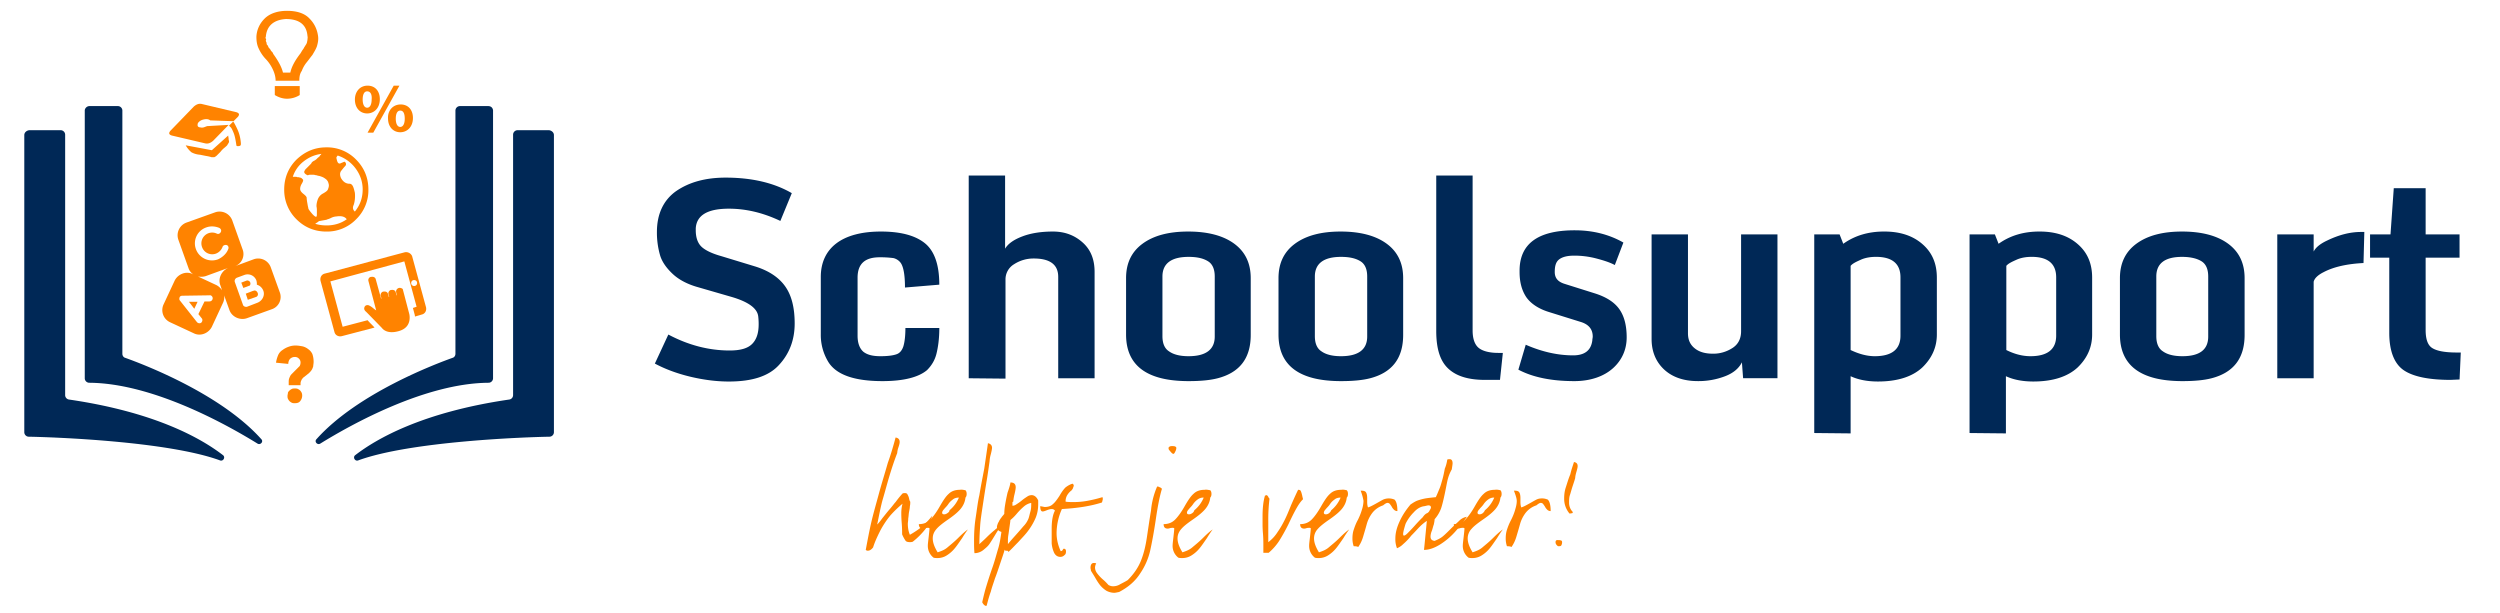 <svg xmlns="http://www.w3.org/2000/svg" viewBox="1.865 53.99 139.865 34.292" xml:space="preserve"><path fill="#002856" d="M3.224 61.549V78.17c0 .138.114.252.251.252 1.326.022 7.774.251 10.7 1.326.183.068.32-.184.16-.298-1.189-.914-3.75-2.4-8.62-3.109a.25.25 0 0 1-.205-.251V61.525a.253.253 0 0 0-.251-.251H3.498c-.16.023-.274.137-.274.275z"/><path fill="#002856" d="M6.882 59.925H8.46c.137 0 .251.114.251.252V73.78c0 .114.069.206.16.229.892.32 5.304 1.967 7.613 4.55.137.138-.045.343-.206.252-1.738-1.075-5.876-3.384-9.42-3.407a.253.253 0 0 1-.251-.251v-15a.272.272 0 0 1 .275-.228zm25.973 1.624V78.17a.254.254 0 0 1-.251.252c-1.326.022-7.774.251-10.7 1.326-.183.068-.32-.184-.16-.298 1.189-.914 3.75-2.4 8.62-3.109a.248.248 0 0 0 .206-.251V61.525c0-.137.114-.251.251-.251h1.761c.158.023.273.137.273.275z"/><path fill="#002856" d="M29.174 59.925h-1.578a.253.253 0 0 0-.251.252V73.78c0 .114-.069.206-.16.229-.892.32-5.304 1.967-7.613 4.55-.137.138.045.343.206.252 1.738-1.075 5.876-3.384 9.42-3.407a.253.253 0 0 0 .251-.251v-15c-.024-.137-.115-.228-.275-.228z"/><path fill="#FF8300" d="M51.969 78.468c.16.022.229.114.229.251 0 .068-.023.16-.069.297a1.178 1.178 0 0 0-.068.32c-.16.412-.297.823-.435 1.28-.137.458-.251.892-.366 1.28s-.206.892-.32 1.44c.091-.091.183-.205.297-.365.114-.138.251-.32.412-.503.16-.184.251-.32.32-.389.068-.092.183-.252.389-.48.045-.022.091-.022.137-.022.068 0 .114.022.137.068.022.046.068.114.091.229s.046.16.068.183c0 .092 0 .16-.022.252 0 .091-.023.205-.046.32-.023.114-.023.251-.046.365 0 .138-.023.229-.023.298 0 .251.046.457.115.617.251-.138.48-.298.686-.458a4.98 4.98 0 0 0 .572-.617c-.069.229-.183.48-.389.755a4.208 4.208 0 0 1-.709.709c-.068.022-.114.022-.16.022-.115 0-.206-.022-.251-.092a2.047 2.047 0 0 1-.183-.343c0-.137 0-.365-.023-.64s-.023-.458-.023-.549c0-.184.023-.366.069-.526a6.209 6.209 0 0 0-.686.663 5.146 5.146 0 0 0-.572.869c-.16.32-.297.617-.389.914-.091.114-.183.184-.297.184a.17.17 0 0 1-.114-.046c.091-.48.183-.983.297-1.486s.274-1.052.435-1.646c.16-.594.343-1.166.503-1.737.182-.503.319-.984.434-1.417z"/><path fill="#FF8300" d="M55.878 81.417c.045.046.068.114.068.205 0 .092-.023.16-.068.206-.023.252-.137.48-.297.663s-.389.366-.686.571c-.297.206-.503.366-.64.526s-.206.32-.206.525c0 .229.091.48.274.777.206-.068.389-.137.548-.274.16-.137.366-.297.595-.525s.412-.389.549-.48a5.66 5.66 0 0 0-.32.48c-.16.229-.297.435-.412.571a1.8 1.8 0 0 1-.434.389.942.942 0 0 1-.526.16c-.092 0-.16 0-.229-.022a.826.826 0 0 1-.32-.687c0-.091.023-.251.045-.457.023-.206.046-.389.046-.503-.023-.022-.068-.022-.091-.022s-.091 0-.16.022c-.068.022-.114.022-.114.022-.16 0-.229-.091-.229-.251.274 0 .48-.092.64-.252s.343-.411.526-.731.343-.571.503-.709c.16-.159.366-.229.64-.229.069-.021.161.001.298.025zm-.892 1.12a1.8 1.8 0 0 0 .526-.709c-.114 0-.229.023-.32.092s-.183.137-.274.274c-.091.137-.183.205-.229.274-.092.091-.114.16-.114.205 0 .069.045.092.114.092.068 0 .114-.022.183-.068.069-.046.114-.092.114-.16zm2.15-3.75c.137.023.229.114.229.252 0 .068-.023.183-.068.365a1.733 1.733 0 0 0-.069.389c-.045.32-.091.663-.16 1.075-.069.411-.137.846-.206 1.303-.068.458-.137.869-.16 1.212-.022.343-.045.687-.045 1.052.091-.092.229-.206.412-.389.183-.183.343-.32.457-.411.114-.114.251-.184.366-.252-.068.092-.183.252-.32.48s-.251.411-.343.549c-.091.137-.206.229-.343.343s-.32.183-.503.183c-.023-.229-.023-.457-.023-.709 0-.411.023-.846.091-1.28.069-.435.114-.868.206-1.257.068-.412.16-.892.274-1.486.09-.618.159-1.076.205-1.419z"/><path fill="#FF8300" d="M58.393 80.982c.206 0 .297.092.297.274 0 .068-.023.206-.068.389a2.404 2.404 0 0 0-.069.411.05.05 0 0 0-.046.046v.183a.366.366 0 0 0 .206-.068c.068-.046.183-.114.32-.229.137-.114.252-.183.32-.229s.16-.068.229-.068c.137 0 .274.091.366.297v.206c0 .274-.045.525-.137.754a3.468 3.468 0 0 1-.389.687c-.16.229-.366.435-.594.686-.229.229-.412.435-.549.549 0-.022-.023-.046-.045-.068h-.092c-.023 0-.068-.023-.068-.069-.046.184-.137.435-.251.777-.114.344-.206.618-.297.847-.068.229-.16.457-.229.731-.092.251-.16.503-.229.777-.023.022-.023.022-.046.022s-.069-.022-.114-.068c-.046-.046-.069-.092-.092-.137.069-.298.137-.595.229-.892.091-.298.206-.663.343-1.052s.229-.755.32-1.052c.091-.298.137-.617.183-.938-.16-.046-.251-.138-.251-.274 0-.068.023-.114.046-.184.023-.068.068-.114.091-.183.046-.068.069-.114.114-.16 0-.022.069-.091.16-.205 0-.184.023-.366.046-.503.022-.138.068-.389.137-.687.114-.319.159-.501.159-.57zm1.006 2.035c.045-.115.068-.252.114-.412.045-.16.045-.297.045-.48a.873.873 0 0 0-.389.184 3.564 3.564 0 0 0-.412.411 2.6 2.6 0 0 1-.366.366c0 .068-.023.206-.045.365-.023.16-.046.344-.069.48-.023.138-.023.252-.023.32v.183c.069-.092.206-.251.412-.48.206-.229.343-.389.458-.525.115-.115.207-.252.275-.412zm2.47-1.966a.126.126 0 0 1 .068.114c0 .023-.023.068-.046.138-.022.068-.068.091-.068.114a.966.966 0 0 0-.251.274.666.666 0 0 0-.091.365c.137.023.297.023.457.023.251 0 .503-.023.754-.069.251-.045.549-.114.846-.205.023.022.023.046.023.091 0 .023 0 .069-.023.114 0 .046-.023.069-.023.092-.64.206-1.395.32-2.241.366a3.346 3.346 0 0 0-.297 1.349c0 .366.092.709.229 1.006.045 0 .091-.022.114-.068s.045-.068.068-.068c0 0 .023 0 .069.022.045.046.045.092.045.138 0 .091-.022.159-.091.205a.295.295 0 0 1-.229.092c-.16 0-.274-.092-.343-.229a1.576 1.576 0 0 1-.137-.526v-.823c0-.457.068-.8.183-1.006a.208.208 0 0 0-.183-.091c-.069 0-.16.022-.274.068s-.183.068-.229.068c-.091 0-.137-.092-.137-.297.137.022.229.046.251.046.183 0 .343-.046.457-.16.114-.092.229-.252.366-.458.114-.205.229-.365.343-.479.092-.069.229-.161.39-.206zm4.732.16a.21.21 0 0 1 .114.022c.023.023.069.023.092.046.023.023.045.046.068.046-.114.366-.229.915-.343 1.692s-.229 1.371-.32 1.783a3.745 3.745 0 0 1-.549 1.257c-.274.435-.663.777-1.188 1.052-.115.023-.206.046-.274.046a.958.958 0 0 1-.435-.114 1.496 1.496 0 0 1-.343-.297c-.092-.114-.183-.252-.274-.412s-.183-.297-.251-.411c0-.068-.023-.114-.023-.16 0-.183.068-.274.183-.274.023 0 .069 0 .137.022a.52.52 0 0 0-.068.229c0 .114.046.229.114.319.068.092.183.229.343.366.16.137.252.252.297.297.091.046.16.069.251.069a.724.724 0 0 0 .366-.092c.115-.068.274-.138.458-.252.343-.343.594-.708.754-1.12.16-.411.251-.823.32-1.28.068-.457.137-.938.229-1.486a4.29 4.29 0 0 1 .342-1.348zm.663-2.058c-.023-.046-.023-.068-.023-.092 0-.046.023-.068.069-.091.045-.023.091-.023.137-.023.137 0 .206.023.229.092 0 .068-.023.16-.068.229-.023.068-.069.114-.092.114-.069 0-.138-.092-.252-.229zm2.309 2.264c.046.046.069.114.069.205 0 .092-.023.16-.069.206-.022.252-.137.48-.297.663s-.389.366-.686.571c-.297.206-.503.366-.64.526s-.206.32-.206.525c0 .229.092.48.274.777.206-.068.389-.137.549-.274.16-.137.366-.297.595-.525.229-.229.411-.389.548-.48a5.919 5.919 0 0 0-.32.48c-.16.229-.297.435-.412.571a1.787 1.787 0 0 1-.435.389.942.942 0 0 1-.526.16c-.091 0-.16 0-.229-.022a.826.826 0 0 1-.32-.687c0-.091.022-.251.045-.457s.046-.389.046-.503c-.023-.022-.069-.022-.091-.022-.023 0-.092 0-.16.022-.069.022-.114.022-.114.022-.16 0-.229-.091-.229-.251.274 0 .48-.092.641-.252.16-.16.343-.411.525-.731.183-.32.343-.571.503-.709.16-.159.366-.229.64-.229.048-.021.163.001.299.025zm-.891 1.12a1.8 1.8 0 0 0 .526-.709.522.522 0 0 0-.32.092 1.012 1.012 0 0 0-.274.274c-.092.137-.183.205-.229.274-.092.091-.115.16-.115.205 0 .069.046.092.115.092.068 0 .114-.022.183-.068a.27.27 0 0 0 .114-.16zm5.807-1.144c.091 0 .138.023.159.092.023.046.047.137.069.229.022.114.046.183.046.206-.16.16-.274.343-.389.549-.115.205-.252.479-.435.868-.183.366-.366.687-.526.938a3.1 3.1 0 0 1-.571.641h-.297v-.389c0-.184 0-.412-.022-.687-.023-.275-.023-.457-.023-.548v-.412c0-.48.046-.869.137-1.166.047 0 .068-.022.068-.022.047 0 .069.022.115.091.022.069.068.092.068.114a9.631 9.631 0 0 0-.068 1.258v1.166a2.09 2.09 0 0 0 .525-.571c.16-.229.274-.435.389-.663.115-.229.229-.503.366-.846.183-.413.297-.664.389-.848zm2.721.024c.046.046.068.114.068.205 0 .092-.022.16-.068.206-.022.252-.138.48-.298.663s-.389.366-.686.571c-.297.206-.503.366-.641.526a.762.762 0 0 0-.205.525c0 .229.092.48.274.777.206-.068.389-.137.549-.274.159-.137.366-.297.595-.525s.411-.389.549-.48a5.422 5.422 0 0 0-.32.48c-.16.229-.298.435-.412.571a1.82 1.82 0 0 1-.434.389.947.947 0 0 1-.526.16c-.092 0-.16 0-.229-.022a.826.826 0 0 1-.32-.687c0-.091.022-.251.046-.457.022-.206.045-.389.045-.503-.022-.022-.068-.022-.091-.022s-.091 0-.16.022c-.068.022-.114.022-.114.022-.16 0-.229-.091-.229-.251.274 0 .48-.092.641-.252s.342-.411.525-.731.343-.571.503-.709c.16-.159.366-.229.64-.229.069-.021.184.001.298.025zm-.869 1.12a1.81 1.81 0 0 0 .526-.709c-.115 0-.229.023-.32.092s-.184.137-.274.274c-.091.137-.183.205-.229.274-.092.091-.114.16-.114.205 0 .069.045.092.114.092.068 0 .114-.022.183-.068.045-.046.091-.092.114-.16zm1.646-1.098c.16 0 .251.023.297.092s.069.183.069.32v.229c0 .137.022.229.045.297.092-.022.229-.092.435-.206s.32-.183.411-.229a.797.797 0 0 1 .64 0c.114.114.16.343.16.641a.265.265 0 0 1-.184-.069c-.045-.045-.091-.091-.137-.183a1.681 1.681 0 0 0-.114-.16.176.176 0 0 0-.114-.046c-.068 0-.137.046-.252.138a1.276 1.276 0 0 0-.594.411 1.873 1.873 0 0 0-.32.641c-.068.251-.137.48-.205.709-.069.229-.16.411-.275.571-.022-.022-.091-.046-.251-.046a1.323 1.323 0 0 1-.069-.435c0-.183.023-.343.069-.479.046-.138.114-.343.229-.549.114-.229.183-.412.229-.572a1.76 1.76 0 0 0 .092-.503 2.859 2.859 0 0 0-.161-.572zm4.847-1.737c.046-.023.092-.023.138-.023.091 0 .159.069.159.229 0 .068-.022.183-.045.343a2.277 2.277 0 0 0-.229.571c-.046.183-.092.457-.16.777s-.137.617-.206.823a1.893 1.893 0 0 1-.366.617c0 .092-.022.183-.045.297-.046.114-.068.252-.115.366a.91.91 0 0 0-.068.297c0 .16.068.229.229.252.16-.068.32-.138.457-.252.138-.114.298-.274.48-.457.184-.183.344-.32.457-.435a.782.782 0 0 1 .412-.205 8.112 8.112 0 0 1-.686.868 3.93 3.93 0 0 1-.823.687c-.298.183-.595.297-.892.297.045-.389.068-.686.092-.915.022-.229.045-.457.068-.708a2.562 2.562 0 0 0-.389.319c-.115.114-.275.298-.48.503a3.21 3.21 0 0 1-.457.48 1.012 1.012 0 0 1-.344.229 1.395 1.395 0 0 1-.091-.549c0-.319.091-.64.251-.982.16-.344.366-.641.595-.915.138-.092.274-.183.411-.229a2.92 2.92 0 0 1 .436-.114c.137-.022.342-.046.57-.068.069-.138.138-.32.207-.48.068-.16.113-.343.16-.503.045-.16.091-.366.137-.617.069-.16.115-.343.137-.503zm-1.12 2.995a.316.316 0 0 0 .138-.16c.045-.068.068-.114.068-.16 0-.068-.046-.114-.137-.114-.047 0-.115.022-.229.046-.206.022-.411.137-.595.343a2.383 2.383 0 0 0-.457.641c-.092.297-.137.479-.137.571 0 .068.022.091.045.091.047 0 .115-.045.207-.137.091-.092.229-.229.41-.435a9.13 9.13 0 0 1 .436-.457c.091-.138.183-.207.251-.229z"/><path fill="#FF8300" d="M85.807 81.417c.045.046.068.114.068.205 0 .092-.023.16-.068.206-.023.252-.137.48-.297.663s-.389.366-.687.571c-.297.206-.503.366-.64.526a.759.759 0 0 0-.206.525c0 .229.091.48.274.777.205-.068.389-.137.549-.274.16-.137.365-.297.594-.525s.412-.389.549-.48a5.919 5.919 0 0 0-.32.48c-.16.229-.297.435-.411.571a1.787 1.787 0 0 1-.435.389.942.942 0 0 1-.525.16c-.092 0-.16 0-.229-.022a.826.826 0 0 1-.32-.687c0-.091.023-.251.046-.457s.046-.389.046-.503c-.023-.022-.068-.022-.092-.022s-.092 0-.16.022-.114.022-.114.022c-.16 0-.229-.091-.229-.251.274 0 .479-.092.64-.252s.344-.411.526-.731.343-.571.503-.709c.16-.159.365-.229.641-.229.068-.021.182.001.297.025zm-.869 1.12c.229-.183.412-.435.525-.709a.52.52 0 0 0-.319.092 1.012 1.012 0 0 0-.274.274c-.092.137-.184.205-.229.274-.092.091-.114.16-.114.205 0 .069.046.092.114.092s.114-.022.183-.068c.045-.046.091-.092.114-.16zm1.623-1.098c.16 0 .252.023.298.092s.068.183.068.32v.229c0 .137.022.229.046.297.092-.022.229-.092.434-.206.207-.114.32-.183.412-.229s.184-.068.32-.068c.114 0 .205.022.32.068.113.114.16.343.16.641a.263.263 0 0 1-.184-.069c-.045-.045-.092-.091-.137-.183-.046-.068-.092-.137-.115-.16a.173.173 0 0 0-.113-.046c-.068 0-.138.046-.252.138a1.27 1.27 0 0 0-.594.411 1.855 1.855 0 0 0-.32.641c-.068.251-.138.48-.206.709-.069.229-.16.411-.274.571-.023-.022-.092-.046-.252-.046a1.35 1.35 0 0 1-.068-.435c0-.183.023-.343.068-.479a3.19 3.19 0 0 1 .229-.549c.115-.229.184-.412.229-.572.047-.159.092-.319.092-.503-.001-.137-.07-.343-.161-.572zm2.4 2.767c.115 0 .207 0 .229.022.046 0 .068.046.068.092a.34.34 0 0 1-.046.183c-.022.046-.092.046-.183.046-.091-.068-.138-.137-.138-.229.002-.068.025-.092.07-.114zm.961-4.367c.137.023.206.092.206.229 0 .069-.022.16-.069.32-.045.16-.068.274-.068.343-.022.092-.068.229-.137.435s-.114.389-.16.526-.046.297-.046.411c0 .206.069.389.206.526 0 .022 0 .068-.023.068-.022 0-.068.022-.16.022a1.278 1.278 0 0 1-.297-.846c0-.206.023-.411.092-.617s.137-.457.252-.731c.067-.298.158-.526.204-.686z"/><path fill="#002856" d="M42.64 75.335c-.686 0-1.417-.092-2.172-.274s-1.417-.435-1.966-.731l.754-1.623c1.121.594 2.264.892 3.43.892.594 0 1.006-.114 1.257-.366.251-.251.366-.617.366-1.098 0-.091 0-.229-.023-.434-.046-.458-.549-.823-1.486-1.098l-1.897-.549c-.572-.16-1.052-.412-1.395-.731-.343-.32-.594-.663-.708-1.029a4.536 4.536 0 0 1-.183-1.326c0-1.006.366-1.783 1.075-2.286.731-.503 1.646-.755 2.767-.755 1.486 0 2.721.298 3.704.869l-.64 1.555c-.96-.457-1.92-.686-2.881-.686-1.189 0-1.806.365-1.852 1.098v.114c0 .365.091.663.274.868.183.206.572.412 1.144.572l1.875.571c.754.229 1.326.595 1.692 1.098.366.503.549 1.188.549 2.104 0 .914-.297 1.691-.869 2.309-.574.639-1.512.936-2.815.936zm8.597-.023c-1.555 0-2.561-.344-3.018-1.052a2.91 2.91 0 0 1-.434-1.578v-3.2c0-.801.297-1.44.869-1.875.572-.435 1.417-.663 2.492-.663s1.897.206 2.446.64c.549.435.823 1.212.823 2.332l-1.92.16c0-.731-.092-1.188-.251-1.395a.718.718 0 0 0-.389-.251 5.544 5.544 0 0 0-.777-.046c-.823 0-1.235.365-1.235 1.143v3.247c0 .411.114.709.32.892.229.183.548.252.96.252.435 0 .732-.046.915-.115.183-.068.297-.229.366-.434.069-.229.115-.572.115-1.029h1.897c0 .595-.069 1.074-.16 1.44s-.274.663-.526.915c-.458.389-1.281.617-2.493.617zm4.824-.16V63.811h2.035v4.093c.16-.274.48-.503.96-.686.48-.184 1.052-.274 1.715-.274s1.212.206 1.669.617c.458.411.663.96.663 1.646v5.944h-2.035v-5.67c0-.687-.458-1.029-1.372-1.029a1.99 1.99 0 0 0-1.097.32.984.984 0 0 0-.48.868v5.533l-2.058-.021zm12.301.16c-2.332 0-3.498-.869-3.498-2.606v-3.155c0-.823.297-1.464.915-1.921.617-.457 1.463-.686 2.561-.686s1.966.229 2.583.686c.617.457.915 1.098.915 1.921v3.178c0 1.304-.617 2.104-1.852 2.424-.435.113-.984.159-1.624.159zm0-1.394c.96 0 1.463-.366 1.463-1.098v-3.361c0-.389-.115-.686-.366-.846s-.594-.252-1.097-.252c-.96 0-1.463.366-1.463 1.098v3.338c0 .389.114.687.366.847.251.182.616.274 1.097.274zm8.528 1.394c-2.332 0-3.498-.869-3.498-2.606v-3.155c0-.823.298-1.464.915-1.921s1.463-.686 2.561-.686 1.966.229 2.583.686c.618.457.915 1.098.915 1.921v3.178c0 1.304-.617 2.104-1.852 2.424-.436.113-.985.159-1.624.159zm0-1.394c.96 0 1.464-.366 1.464-1.098v-3.361c0-.389-.115-.686-.366-.846s-.595-.252-1.098-.252c-.96 0-1.464.366-1.464 1.098v3.338c0 .389.115.687.367.847.251.182.617.274 1.097.274zm8.048 1.325c-.914 0-1.6-.205-2.058-.64-.457-.435-.663-1.12-.663-2.104v-8.688h2.035v8.666c0 .457.114.777.32.96.205.183.594.297 1.12.297h.251l-.16 1.509h-.845zm5.007.069c-1.258 0-2.31-.206-3.133-.641l.412-1.395c.938.411 1.828.595 2.651.595.641 0 1.007-.274 1.075-.847 0-.068.022-.137.022-.205 0-.412-.229-.687-.687-.823l-1.76-.549c-.595-.183-1.029-.48-1.28-.846-.251-.389-.366-.846-.366-1.395v-.069c0-1.509 1.029-2.263 3.087-2.263 1.006 0 1.921.229 2.721.686l-.48 1.258c-.251-.138-.595-.252-1.028-.366-.435-.114-.846-.16-1.234-.16s-.664.068-.847.206c-.183.137-.251.365-.251.709 0 .343.183.549.549.663l1.668.525c.664.206 1.121.503 1.396.892s.411.915.411 1.578-.252 1.257-.754 1.714c-.504.459-1.258.733-2.172.733zm9.373-1.052c-.16.319-.457.594-.938.777a4.14 4.14 0 0 1-1.531.274c-.801 0-1.44-.229-1.898-.663-.457-.435-.686-1.006-.686-1.692v-5.853H96.3v5.532c0 .389.137.663.412.869.273.206.617.274 1.006.274s.754-.114 1.074-.32c.32-.205.48-.525.48-.938v-5.418h2.035v8.048h-1.922l-.067-.89zm4.047 3.956V67.104h1.418l.205.525c.641-.457 1.396-.686 2.287-.686s1.6.229 2.148.709c.549.479.801 1.097.801 1.874v3.179c0 .708-.274 1.326-.823 1.852-.548.503-1.372.777-2.47.777-.57 0-1.097-.092-1.531-.297v3.2l-2.035-.021zm3.385-4.298c.959 0 1.439-.389 1.439-1.144v-3.27c0-.755-.457-1.144-1.371-1.144-.297 0-.595.046-.846.16-.252.114-.458.206-.572.343v4.71c.435.207.892.345 1.35.345zm5.304 4.298V67.104h1.417l.207.525c.64-.457 1.395-.686 2.285-.686.893 0 1.602.229 2.149.709.549.479.8 1.097.8 1.874v3.179c0 .708-.273 1.326-.822 1.852-.549.503-1.372.777-2.469.777-.572 0-1.098-.092-1.533-.297v3.2l-2.034-.021zm3.407-4.298c.959 0 1.439-.389 1.439-1.144v-3.27c0-.755-.457-1.144-1.371-1.144-.297 0-.595.046-.846.16-.252.114-.458.206-.572.343v4.71c.412.207.869.345 1.35.345zm8.505 1.394c-2.333 0-3.499-.869-3.499-2.606v-3.155c0-.823.298-1.464.915-1.921.618-.457 1.464-.686 2.562-.686 1.097 0 1.966.229 2.583.686s.915 1.098.915 1.921v3.178c0 1.304-.617 2.104-1.853 2.424-.435.113-.984.159-1.623.159zm0-1.394c.96 0 1.44-.366 1.44-1.098v-3.361c0-.389-.115-.686-.366-.846s-.617-.252-1.097-.252c-.961 0-1.441.366-1.441 1.098v3.338c0 .389.115.687.366.847.251.182.617.274 1.098.274zm5.304 1.234v-8.048h2.035v.96c.114-.229.365-.435.754-.617.664-.32 1.281-.48 1.898-.48h.183l-.046 1.738c-.892.045-1.646.205-2.217.503-.32.159-.526.343-.572.549v5.396h-2.035v-.001zm9.694.091c-1.212 0-2.104-.183-2.63-.548-.525-.366-.799-1.075-.799-2.081v-4.207h-1.075v-1.303h1.144l.183-2.584h1.783v2.584h1.897v1.303h-1.897v4.047c0 .503.114.846.366 1.006.251.16.686.252 1.371.252h.229l-.068 1.509-.504.022z"/><path fill="#FF8300" d="M20.12 62.234a2.26 2.26 0 0 1 1.669.686c.457.458.686 1.029.686 1.669a2.26 2.26 0 0 1-.686 1.669 2.259 2.259 0 0 1-1.669.687c-.64 0-1.211-.229-1.669-.687a2.296 2.296 0 0 1-.686-1.669c0-.64.229-1.211.686-1.669.48-.457 1.028-.686 1.669-.686zm-.274.365c-.366.046-.686.184-.983.412s-.503.525-.617.869h.114c.046 0 .091 0 .137.022.045 0 .091 0 .137.022.046 0 .091.023.114.046l.068.068c.023.046 0 .115-.068.229s-.091.205-.091.297.068.183.183.274.183.16.183.229c0 .092.023.206.046.343.022.138.045.206.045.229 0 .046.069.138.183.274.114.138.206.206.251.206.023 0 .045-.046.045-.114v-.274c0-.114-.022-.183-.022-.206 0-.114.022-.229.068-.365a.611.611 0 0 1 .297-.344c.16-.091.251-.159.274-.229.045-.114.068-.205.045-.297-.022-.092-.045-.16-.091-.206-.023-.046-.091-.091-.16-.137-.068-.046-.137-.068-.206-.092-.046-.022-.114-.022-.183-.046-.068-.022-.091-.022-.114-.022-.045-.022-.114-.022-.206-.022-.092 0-.137 0-.183.022-.023.022-.068 0-.137-.046-.068-.046-.091-.092-.091-.137 0-.023.023-.069.068-.138l.183-.183.137-.138c.023-.045.046-.091.091-.114.023-.022.069-.045.114-.068a.556.556 0 0 0 .137-.114c.023-.022.046-.046.114-.092.049-.088.095-.112.118-.158zm-.344 3.911c.206.068.435.092.64.092.412 0 .8-.114 1.121-.344-.092-.137-.274-.205-.572-.159a.758.758 0 0 0-.32.091c-.137.068-.206.068-.229.092a54.53 54.53 0 0 0-.366.068c-.046 0-.091.023-.137.068-.068.046-.114.069-.137.092zm2.653-1.921c0-.434-.137-.822-.389-1.166a2.026 2.026 0 0 0-1.006-.731c-.068.068-.091.138-.068.16.023.114.046.206.091.252.046.045.092.045.137.022.046-.022.114-.046.16-.068.046-.023.091-.023.091 0 .069.068.069.16 0 .229-.068.068-.137.16-.229.274-.068.114-.068.229 0 .389.114.206.274.32.48.32.092 0 .16.068.206.183.045.114.068.229.091.32.023.251 0 .479-.068.686-.069.137-.046.274.068.366.299-.367.436-.778.436-1.236zm-3.544-6.081h-1.326c0-.229-.068-.458-.183-.687a2.118 2.118 0 0 0-.389-.549 2.088 2.088 0 0 1-.366-.548c-.114-.229-.137-.458-.137-.687.023-.389.183-.731.458-1.006s.708-.435 1.257-.435.983.138 1.258.435c.274.274.434.617.48 1.006.023.206-.023.389-.069.549-.068.183-.16.32-.251.48-.114.137-.206.274-.32.411a1.66 1.66 0 0 0-.274.48c-.115.162-.138.345-.138.551zm-1.875-2.447c-.022.022-.022.045 0 .091.023.046.023.092 0 .092 0 .022 0 .046.023.092a.17.17 0 0 1 .023.091c0 .023 0 .046.046.092.045.046.045.092.045.092s.023.045.069.091a.41.41 0 0 1 .068.092c0 .022.023.046.069.091.045.046.068.092.068.115.297.411.48.754.549 1.051h.412c.068-.319.251-.662.549-1.051.023-.023.045-.069.114-.184.068-.091.114-.16.114-.183.023-.022.046-.068.091-.138a.396.396 0 0 0 .069-.159c0-.023.023-.092.023-.138s.022-.114 0-.183c-.046-.641-.458-.961-1.212-.961-.663.046-1.074.367-1.12 1.007zm.503 3.246v-.503h1.395v.503a1.336 1.336 0 0 1-.709.206c-.229 0-.457-.068-.686-.206zM16.05 70.26h-.023l-.412.159.114.344.458-.16c.091-.023.137-.138.091-.229-.045-.114-.159-.16-.228-.114zm-.183-.458c-.023-.091-.137-.137-.206-.114l-.297.114.114.298.366-.138c.023-.046.046-.091.023-.16z"/><path fill="#FF8300" d="m16.05 68.499-1.052.389a.726.726 0 0 0 .434-.96l-.571-1.601a.756.756 0 0 0-.96-.458l-1.6.572a.756.756 0 0 0-.458.96l.572 1.601a.66.66 0 0 0 .274.343l-.046-.022a.71.71 0 0 0-.572-.023.798.798 0 0 0-.434.389l-.618 1.326a.749.749 0 0 0 .366 1.006l1.326.617c.183.092.389.092.572.023s.343-.206.435-.389l.617-1.326c.068-.138.091-.297.068-.435l.297.823c.137.389.595.595.983.457l1.395-.503a.726.726 0 0 0 .434-.96l-.503-1.395a.75.75 0 0 0-.959-.434zm-2.652-1.783c.251-.092.503-.069.731.022.092.046.137.138.092.229-.046.092-.137.138-.229.092a.603.603 0 0 0-.823.754c.114.32.457.48.777.366a.64.64 0 0 0 .366-.366c.023-.091.137-.137.229-.114.092.023.137.138.092.229-.092.251-.32.457-.572.571a.957.957 0 0 1-1.235-.571.941.941 0 0 1 .572-1.212zm.366 3.955a.18.18 0 0 1-.183.183h-.274l-.343.709.183.229c.068.068.046.183-.023.252-.023 0-.023.022-.045.022a.185.185 0 0 1-.206-.068l-.938-1.189c-.045-.045-.045-.114-.022-.183.022-.068.091-.091.16-.091l1.509-.023c.09-.024.182.067.182.159zm.434-.709.091.274a.802.802 0 0 0-.32-.297l-1.029-.48a.94.94 0 0 0 .434-.022l1.258-.458c-.365.159-.594.594-.434.983zm2.081.961-.594.229c-.092.022-.206-.023-.229-.114l-.457-1.28c-.023-.092.023-.184.114-.229l.435-.16a.52.52 0 0 1 .663.32.706.706 0 0 1 .023.229c.16.046.297.16.366.344.09.248-.047.545-.321.661z"/><path fill="#FF8300" d="m12.735 71.265.183-.389h-.48l.297.389zM15.09 60.267c.068.023.114.046.137.092s0 .092-.046.16l-.251.252-1.303-.046c-.091-.069-.206-.092-.389-.046a.531.531 0 0 0-.251.137c-.068.069-.068.114-.068.184 0 .068.068.114.137.114a.39.39 0 0 0 .274-.023c.068-.022.114-.046.137-.046l1.188-.068-.869.892c-.137.114-.274.184-.457.138l-1.852-.435c-.069-.022-.114-.046-.137-.092s0-.091.045-.16l1.326-1.371c.137-.114.274-.184.458-.138l1.921.456zm-2.835 1.853 1.463.274.915-.823c0 .068.022.114.022.183s.023.114.023.138c0 .022 0 .068-.023.091-.022.046-.045.069-.068.114-.023.046-.091.092-.137.138-.091.068-.183.16-.251.251l-.206.206c-.045.046-.091.068-.137.092h-.16a1.868 1.868 0 0 0-.297-.068l-.343-.069a1.177 1.177 0 0 1-.48-.137 1.382 1.382 0 0 1-.321-.39zm2.835 0c-.046-.32-.091-.549-.16-.709-.068-.16-.114-.274-.183-.32l-.069-.068.229-.229a.304.304 0 0 1 .069.092c.023.045.091.159.183.365s.16.457.183.755c0 .068 0 .114-.045.137-.046.023-.092.023-.137.023-.047 0-.07-.024-.07-.046zm4.321 12.117c0 .092-.023.184-.023.252-.023.068-.046.137-.091.206-.046.068-.092.114-.16.183-.068.046-.137.114-.206.16-.046.046-.092.068-.115.091-.022.023-.045.069-.068.092s-.023.068-.046.092c0 .022-.022.068-.022.114v.114h-.663v-.16c0-.068 0-.138.022-.206.023-.068.046-.114.069-.16s.068-.091.114-.137l.137-.138.137-.137.137-.138a.425.425 0 0 0 .046-.183.293.293 0 0 0-.092-.229.295.295 0 0 0-.229-.092.38.38 0 0 0-.274.114.445.445 0 0 0-.091.274l-.686-.068c.023-.16.068-.297.114-.411s.137-.229.251-.298a1.23 1.23 0 0 1 .343-.183 1.06 1.06 0 0 1 .389-.068c.137 0 .251.022.389.046a.825.825 0 0 1 .32.16.673.673 0 0 1 .229.273c.046.14.069.277.069.437zm-.64 1.898a.487.487 0 0 1-.114.298c-.069.092-.183.114-.297.114-.069 0-.114 0-.16-.022a.477.477 0 0 1-.137-.092.498.498 0 0 1-.091-.138c-.023-.045-.023-.114-.023-.16 0-.045.023-.114.023-.159 0-.046.046-.092.091-.138.046-.046.091-.068.137-.092.046-.022.114-.022.16-.022s.114 0 .16.022c.045.023.091.046.137.092a.498.498 0 0 1 .091.138.44.44 0 0 1 .023.159zM24.487 68.11l-4.458 1.188c-.183.046-.274.229-.229.412l.777 2.857c.046.183.229.274.412.229l1.829-.479c-.092-.114-.229-.229-.389-.412l-1.395.366-.686-2.538 4.138-1.12.686 2.538-.206.068.091.343s.023.068.023.138l.389-.115c.183-.045.274-.229.229-.411l-.778-2.857a.369.369 0 0 0-.433-.207zm.594 1.875c-.091.022-.183-.023-.206-.114-.023-.092.023-.184.114-.206.091-.023.183.022.206.114.023.092-.022.183-.114.206z"/><path fill="#FF8300" d="M24.189 70.099a.21.21 0 0 0-.16.251l.046.16h-.023l-.045-.16c-.023-.114-.137-.16-.252-.137h-.022c-.092.022-.16.137-.137.229l.045.16h-.022l-.046-.16c-.023-.114-.137-.16-.251-.138h-.023c-.091.023-.16.138-.137.229l.046.159h-.023l-.297-1.074c-.023-.114-.137-.16-.251-.137h-.023c-.114.022-.16.137-.137.229l.435 1.646a1.244 1.244 0 0 1-.183-.137c-.114-.092-.229-.16-.297-.16-.092 0-.16.046-.183.137-.023.069 0 .16.091.229.16.159.892.914.892.914.068.092.32.343.914.183V72.5v.022c.435-.114.572-.365.618-.571.045-.206 0-.389 0-.389l-.366-1.395c-.002-.022-.117-.091-.209-.068zM22.429 58.782c.434 0 .686.319.686.754 0 .526-.343.801-.708.801-.389 0-.686-.298-.686-.777-.001-.435.274-.778.708-.778zm-.023.319c-.183 0-.251.206-.251.458 0 .274.091.457.251.457s.251-.183.251-.457c.024-.252-.045-.458-.251-.458zm.023 2.31 1.463-2.629h.32l-1.463 2.629h-.32zm1.852-1.577c.435 0 .686.319.686.754 0 .526-.343.801-.708.801-.389 0-.686-.298-.686-.777-.024-.435.274-.778.708-.778zm-.023.343c-.183 0-.251.206-.251.457 0 .274.091.457.251.457s.251-.183.251-.457-.068-.457-.251-.457z"/></svg>